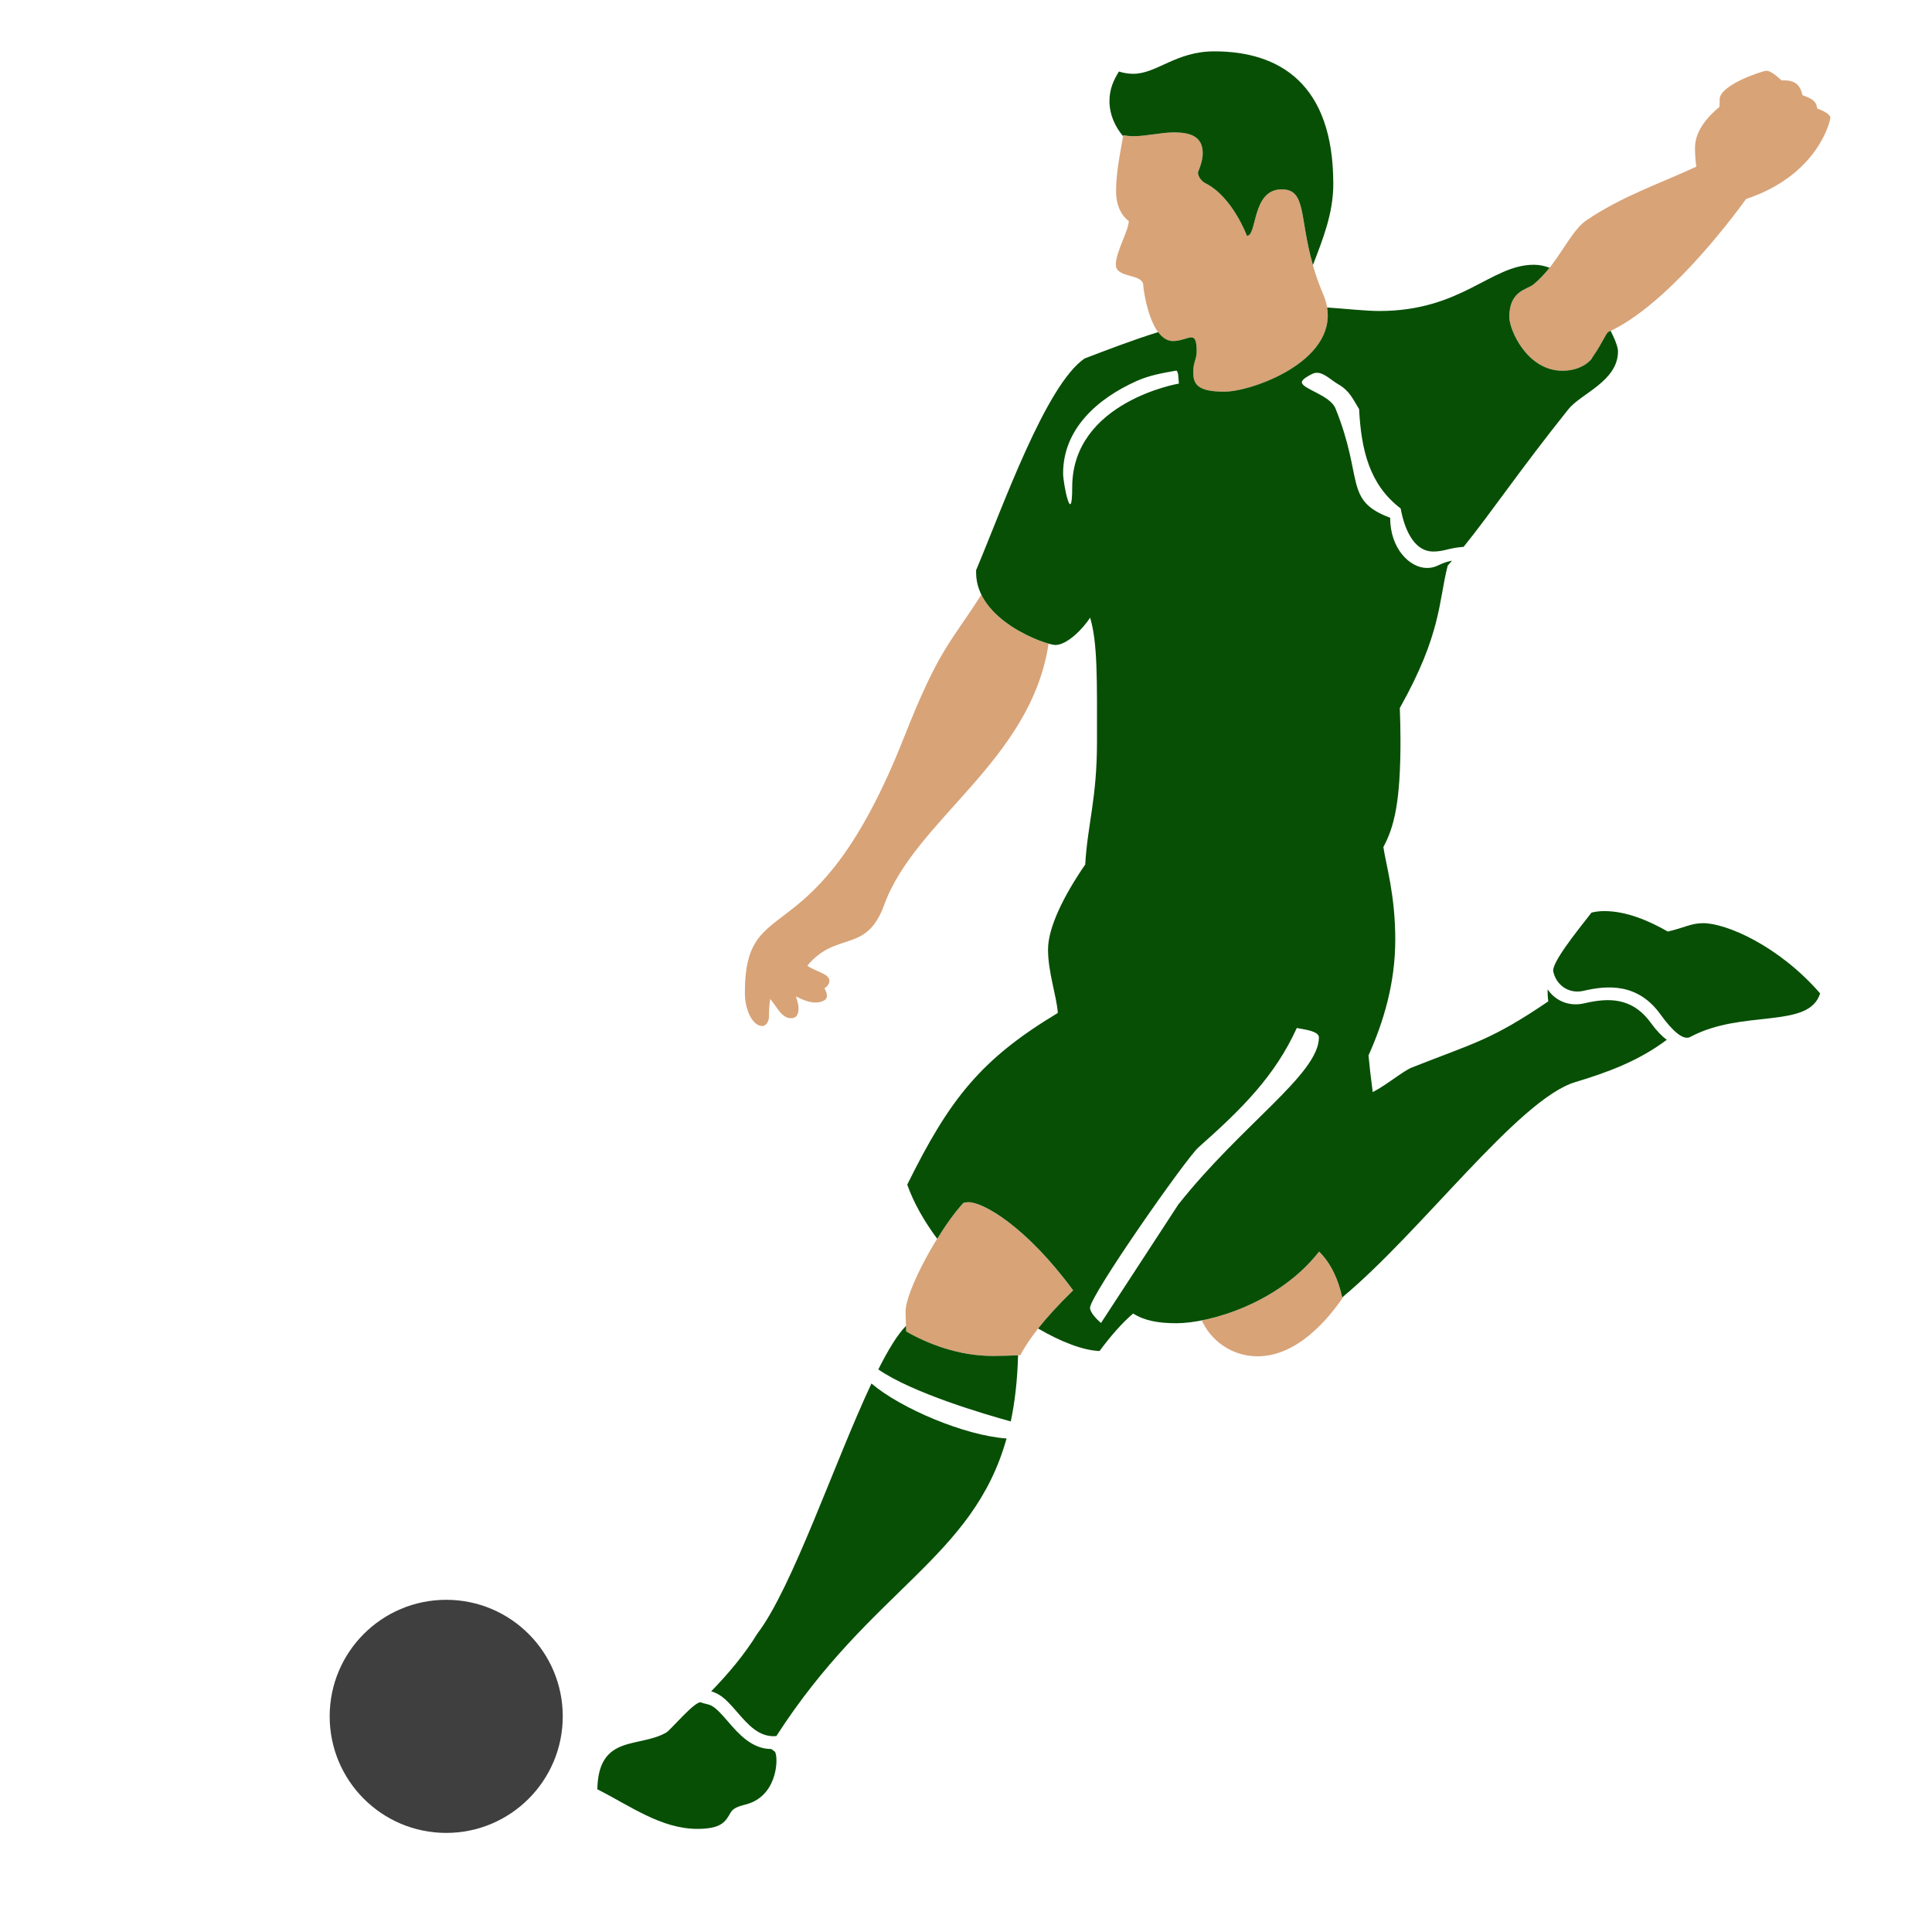 <?xml version="1.0" encoding="utf-8"?>
<!-- Generator: Adobe Illustrator 22.1.0, SVG Export Plug-In . SVG Version: 6.00 Build 0)  -->
<svg version="1.1" xmlns="http://www.w3.org/2000/svg" xmlns:xlink="http://www.w3.org/1999/xlink" x="0px" y="0px"
	 viewBox="22.366 337.079 100 100" enable-background="new 22.366 337.079 100 100" xml:space="preserve">
<g id="background">
	<g>
		<path fill="#D8A377" d="M91.836,404.234c-0.201-0.915-0.57-1.749-1.197-2.37c-1.641,2.109-4.21,3.195-6.068,3.563
			c0.456,1.01,1.523,1.854,2.887,1.854c2.01,0,3.615-1.848,4.476-3.132C91.899,404.179,91.866,404.208,91.836,404.234z"/>
		<path fill="#D8A377" d="M69.269,405.994c-0.003-0.345-0.03-0.692-0.03-1.034c0-1.062,1.689-4.2,2.991-5.617
			c0.087-0.021,0.175-0.035,0.262-0.035c0.756,0,2.963,1.234,5.417,4.563c-1.597,1.554-2.346,2.622-2.733,3.354
			c-0.47,0.015-0.94,0.039-1.409,0.039C71.921,407.263,70.311,406.595,69.269,405.994z"/>
		<path fill="#D8A377" d="M73.159,367.859c-1.602,2.529-2.161,2.729-4.003,7.389c-4.596,11.652-8.235,7.735-8.235,13.223
			c0,0.949,0.433,1.714,0.893,1.714c0.243,0,0.354-0.294,0.354-0.491c0-0.305,0.015-0.607,0.062-0.91
			c0.347,0.387,0.574,0.997,1.082,0.997c0.284,0,0.385-0.21,0.385-0.494c0-0.235-0.07-0.431-0.136-0.634
			c0.331,0.166,0.68,0.316,1.015,0.316c0.206,0,0.592-0.072,0.592-0.343c0-0.116-0.053-0.254-0.129-0.391
			c0.146-0.098,0.256-0.237,0.256-0.393c0-0.37-0.744-0.481-1.142-0.78c1.514-1.823,3.051-0.595,3.976-3.141
			c1.609-4.436,7.596-7.453,8.51-13.522C75.794,370.162,73.867,369.31,73.159,367.859z"/>
		<path fill="#D8A377" d="M101.721,351.816c1.236-0.976,1.879-2.732,2.744-3.324c1.841-1.254,3.809-1.907,5.704-2.788
			c-0.059-0.36-0.07-0.746-0.07-0.981c0-0.841,0.616-1.573,1.266-2.112c0.007-0.089,0.01-0.176,0.01-0.265
			c0-0.036,0-0.074-0.002-0.111c0-0.003,0-0.006,0-0.008c0-0.763,2.247-1.486,2.422-1.486c0.29,0,0.773,0.505,0.799,0.505
			c0.03,0,0.06-0.01,0.085-0.01c0.596,0,0.863,0.231,0.981,0.768c0.48,0.177,0.716,0.293,0.763,0.692
			c0.296,0.102,0.681,0.294,0.681,0.478c0,0.16-0.636,2.966-4.36,4.205c-0.9,1.239-4.171,5.54-7.135,6.885
			c-0.094,0.045-0.365,0.65-0.696,1.131c-0.014,0.021-0.155,0.221-0.155,0.242c0,0.021-0.464,0.634-1.517,0.634
			c-1.838,0-2.753-2.123-2.753-2.778C100.485,352.132,101.378,352.087,101.721,351.816z"/>
		<path fill="#D8A377" d="M80.508,344.074c-0.169,0.97-0.375,1.933-0.375,2.914c0,1.131,0.659,1.53,0.659,1.53
			c0,0.478-0.671,1.606-0.671,2.251c0,0.747,1.423,0.431,1.423,1.102c0,0.176,0.353,2.864,1.536,2.864
			c0.784,0,1.222-0.677,1.222,0.533c0,0.423-0.178,0.54-0.178,1.077c0,0.62,0.216,1.011,1.617,1.011
			c1.486,0,6.496-1.786,5.111-5.049c-1.448-3.411-0.622-5.428-2.147-5.428c-1.559,0-1.256,2.404-1.8,2.404
			c0,0-0.743-2.017-2.144-2.719c-0.212-0.105-0.39-0.348-0.39-0.563c0-0.029,0.247-0.534,0.247-0.986
			c0-0.844-0.59-1.084-1.479-1.084c-0.688,0-1.412,0.195-2.102,0.195C80.844,344.127,80.668,344.108,80.508,344.074z"/>
	</g>
</g>
<g id="pattern-1">
	<g>
		<path fill="#084F06" d="M110.523,384.862c-0.626,0-0.957,0.231-1.832,0.434c-1.001-0.574-2.161-1.059-3.276-1.059
			c-0.228,0-0.457,0.023-0.674,0.079c-0.808,1.035-2.095,2.628-1.975,3.068c0.055,0.231,0.161,0.439,0.316,0.61
			c0.31,0.342,0.775,0.482,1.249,0.37c1.232-0.289,2.801-0.41,3.973,1.21c0.656,0.911,1.204,1.369,1.552,1.176
			c2.697-1.451,6.139-0.382,6.719-2.254C114.425,386.022,111.706,384.862,110.523,384.862z"/>
		<path fill="#084F06" d="M107.819,390.032c-0.993-1.375-2.248-1.301-3.459-1.02c-0.651,0.152-1.298-0.042-1.73-0.52
			c-0.056-0.064-0.107-0.129-0.155-0.2c-0.003,0.034-0.006,0.071-0.006,0.102c0,0.173,0.012,0.344,0.035,0.516
			c-2.98,2.024-3.832,2.146-7.055,3.421c-0.466,0.185-1.287,0.892-2.03,1.275c-0.092-0.673-0.168-1.349-0.219-1.896
			c0.777-1.741,1.385-3.724,1.385-6.001c0-2.309-0.478-3.853-0.616-4.787c0.568-1.054,0.886-2.346,0.886-5.525
			c0-0.557-0.014-1.115-0.035-1.672c2.159-3.839,2.004-5.513,2.478-7.367c0.076-0.083,0.151-0.17,0.225-0.258
			c-0.679,0.124-0.75,0.376-1.298,0.376c-0.891,0-1.905-1.001-1.905-2.598c-2.415-0.905-1.349-1.993-2.828-5.654
			c-0.286-0.705-1.741-1.012-1.741-1.357c0-0.152,0.307-0.318,0.524-0.429c0.089-0.045,0.177-0.063,0.263-0.063
			c0.365,0,0.747,0.394,1.084,0.587c0.609,0.346,0.775,0.789,1.09,1.291c0.11,2.066,0.509,3.897,2.152,5.144
			c0.164,0.915,0.617,2.229,1.686,2.229c0.571,0,0.799-0.186,1.572-0.242c1.422-1.759,2.917-3.989,5.42-7.119
			c0.662-0.826,2.571-1.452,2.571-3.003c0-0.196-0.138-0.589-0.381-1.061c-0.039,0.021-0.082,0.043-0.124,0.061
			c-0.094,0.045-0.365,0.65-0.696,1.131c-0.014,0.021-0.155,0.221-0.155,0.242c0,0.021-0.464,0.634-1.517,0.634
			c-1.838,0-2.753-2.123-2.753-2.778c0-1.362,0.893-1.407,1.235-1.678c0.317-0.253,0.595-0.555,0.851-0.875
			c-0.27-0.101-0.544-0.155-0.818-0.155c-2.221,0-3.726,2.393-7.995,2.393c-0.705,0-1.809-0.122-2.704-0.182
			c0.469,2.824-3.934,4.359-5.312,4.359c-1.401,0-1.617-0.391-1.617-1.011c0-0.537,0.178-0.653,0.178-1.077
			c0-1.21-0.437-0.533-1.222-0.533c-0.311,0-0.564-0.186-0.769-0.463c-1.312,0.406-2.642,0.921-3.81,1.365
			c-2.02,1.386-4.235,7.689-5.613,10.953c0,0.042-0.002,0.084-0.002,0.127l0,0c0,2.485,3.608,3.749,4.102,3.749
			c0.605,0,1.417-0.823,1.801-1.415c0.392,1.331,0.354,3.216,0.354,6.419c0,2.962-0.489,4.274-0.609,6.359
			c-1.103,1.602-1.925,3.253-1.925,4.397c0,1.189,0.439,2.375,0.508,3.285c-3.992,2.401-5.607,4.457-7.795,8.888
			c0.339,0.956,0.882,1.902,1.551,2.801c0.443-0.717,0.922-1.385,1.357-1.858c0.087-0.021,0.175-0.035,0.262-0.035
			c0.756,0,2.963,1.234,5.417,4.563c-0.794,0.773-1.377,1.425-1.815,1.975c1.215,0.71,2.35,1.136,3.182,1.165
			c0.543-0.734,1.142-1.434,1.738-1.941c0.583,0.369,1.297,0.503,2.237,0.503c1.721,0,5.301-1.03,7.388-3.708
			c0.627,0.621,0.996,1.455,1.197,2.37c4.083-3.384,9.129-10.259,12.056-11.14c1.686-0.508,3.272-1.092,4.722-2.177
			c0.013,0,0.023,0,0.035,0C108.387,390.714,108.106,390.426,107.819,390.032z M77.863,362.299c0,2.105-0.471-0.169-0.471-0.716
			c0-2.271,1.73-3.86,3.829-4.793c0.643-0.287,1.349-0.409,2.003-0.524c0.009,0,0.018-0.002,0.026-0.002
			c0.068,0,0.104,0.226,0.104,0.263c0,0.126,0.03,0.287,0.03,0.406C83.385,356.932,77.863,357.873,77.863,362.299z M83.355,399.424
			l-4.002,6.133c-0.222-0.189-0.567-0.547-0.567-0.783c0-0.642,4.968-7.735,5.614-8.309c2.262-2.001,3.958-3.696,5.088-6.177
			c0.406,0.08,1.145,0.161,1.145,0.487C90.632,392.668,86.642,395.274,83.355,399.424z"/>
		<path fill="#084F06" d="M80.508,344.074c0.16,0.034,0.336,0.053,0.53,0.053c0.689,0,1.414-0.195,2.102-0.195
			c0.89,0,1.479,0.24,1.479,1.084c0,0.452-0.247,0.957-0.247,0.986c0,0.215,0.178,0.458,0.39,0.563
			c1.4,0.702,2.144,2.719,2.144,2.719c0.544,0,0.241-2.404,1.8-2.404c1.285,0,0.903,1.43,1.616,3.92
			c0.523-1.366,1.055-2.681,1.055-4.204c0-5.173-2.776-6.859-6.165-6.859c-1.982,0-2.976,1.162-4.187,1.162
			c-0.254,0-0.503-0.042-0.744-0.118c-0.278,0.452-0.489,0.905-0.489,1.529c0,0.688,0.278,1.309,0.706,1.821
			C80.5,344.113,80.504,344.093,80.508,344.074z"/>
		<g>
			<path fill="#084F06" d="M62.289,427.608c-1.012,0-1.699-0.791-2.253-1.434c-0.28-0.323-0.545-0.628-0.801-0.784
				c-0.197-0.12-0.409-0.116-0.579-0.194c-0.277-0.128-1.585,1.425-1.785,1.546c-1.387,0.831-3.536,0.066-3.587,2.951
				c1.645,0.823,3.286,2.049,5.177,2.049c1.229,0,1.458-0.366,1.715-0.833c0.203-0.341,0.61-0.359,0.97-0.486
				c1.526-0.528,1.512-2.496,1.32-2.685C62.447,427.739,62.309,427.608,62.289,427.608z"/>
			<path fill="#084F06" d="M61.567,421.633c-0.663,1.089-1.559,2.136-2.389,2.988c0.14,0.041,0.278,0.102,0.419,0.186
				c0.324,0.198,0.613,0.532,0.919,0.885c0.57,0.657,1.151,1.33,2.034,1.246c4.913-7.629,10.171-9.176,11.916-15.403
				c-2.172-0.152-5.482-1.559-6.994-2.846C65.564,412.747,63.376,419.271,61.567,421.633z"/>
			<path fill="#084F06" d="M73.766,407.263c-1.845,0-3.455-0.668-4.497-1.27c-0.001-0.095-0.003-0.192-0.007-0.29
				c-0.448,0.456-0.928,1.25-1.435,2.257c1.774,1.228,5.52,2.322,6.856,2.693c0.215-1.011,0.344-2.141,0.378-3.424
				C74.628,407.245,74.198,407.263,73.766,407.263z"/>
		</g>
	</g>
</g>
<g id="pattern-2_1_">
	<path fill="#3F3F3F" d="M51.494,425.917c0,3.332-2.7,6.033-6.032,6.033c-3.332,0-6.032-2.701-6.032-6.033
		c0-3.332,2.7-6.032,6.032-6.032C48.794,419.884,51.494,422.585,51.494,425.917z"/>
</g>
</svg>
